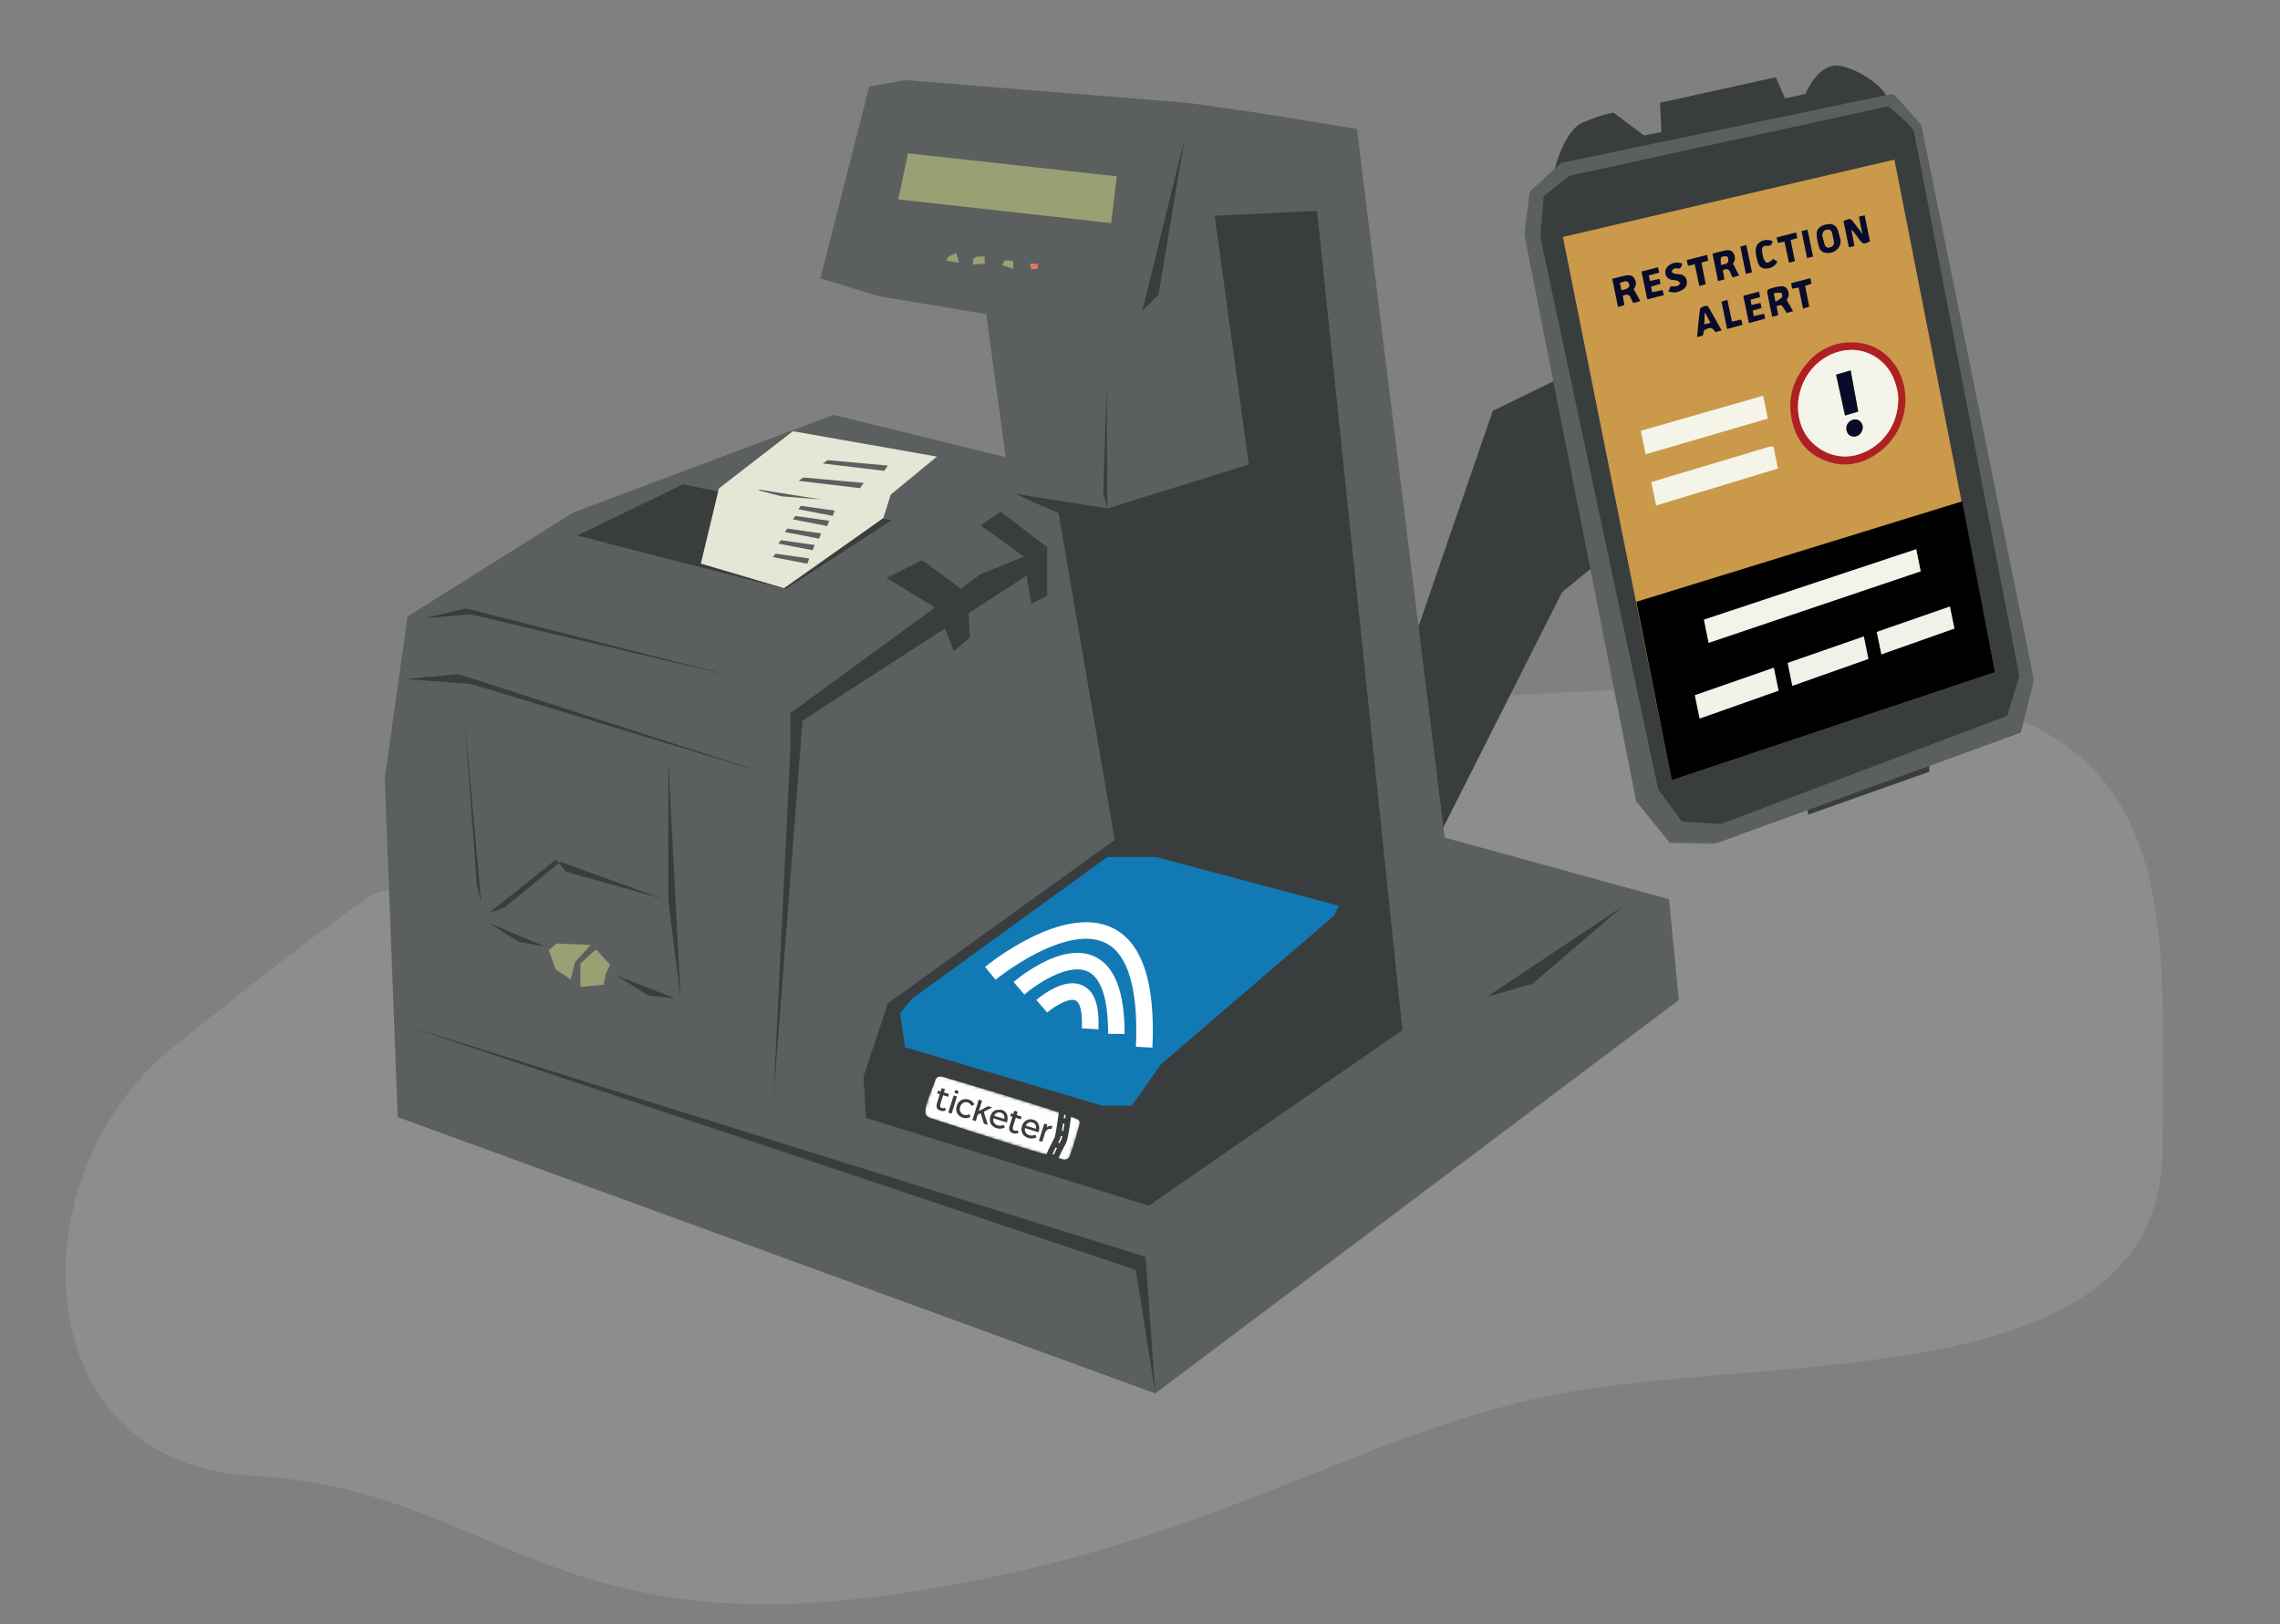 <?xml version="1.0" encoding="UTF-8"?>
<svg width="800px" height="570px" viewBox="0 0 800 570" version="1.1" xmlns="http://www.w3.org/2000/svg" xmlns:xlink="http://www.w3.org/1999/xlink">
    <rect x="0" y="0" width="800" height="570" fill="#808080" stroke="none"/>
    <title>Product - Standard - New -alert</title>
    <defs>
        <polygon id="path-1" points="0 0 178.866 0 178.866 263.411 0 263.411"></polygon>
        <polyline id="path-3" points="0 14.998 51.144 30.904 55.809 15.905 4.665 0"></polyline>
        <polyline id="path-5" points="0 14.998 51.144 30.904 55.809 15.905 4.665 0"></polyline>
        <polyline id="path-7" points="0 14.998 51.144 30.904 55.809 15.905 4.665 0"></polyline>
        <polygon id="path-9" points="0 14.998 51.144 30.904 55.809 15.905 4.665 0"></polygon>
        <polygon id="path-11" points="0 14.998 51.144 30.904 55.809 15.905 4.665 0"></polygon>
        <polyline id="path-13" points="0 14.998 51.144 30.904 55.809 15.905 4.665 0"></polyline>
        <polygon id="path-15" points="0 14.998 51.144 30.904 55.809 15.905 4.665 0"></polygon>
        <polyline id="path-17" points="0 14.998 51.144 30.904 55.809 15.905 4.665 0"></polyline>
        <polyline id="path-19" points="0 14.998 51.144 30.904 55.809 15.905 4.665 0"></polyline>
        <polyline id="path-21" points="0 14.998 51.144 30.904 55.809 15.905 4.665 0"></polyline>
        <polyline id="path-23" points="0 14.998 51.144 30.904 55.809 15.905 4.665 0"></polyline>
        <polyline id="path-25" points="0 14.998 51.144 30.904 55.809 15.905 4.665 0"></polyline>
    </defs>
    <g id="Product---Standard---New--alert" stroke="none" stroke-width="1" fill="none" fill-rule="evenodd">
        <path d="M497.644,246.018 L205.874,294.705 L130.929,313.673 C106.196,330.85 82.837,349.948 61.392,366.909 C4.94,411.553 8.257,513.598 87.959,517.851 C160.617,521.728 185.046,563 268.463,563 C280.11,563 292.899,562.191 307.147,560.372 C423.382,545.491 476.517,500.84 552.896,488.089 C629.282,475.33 758.797,488.089 758.797,403.047 C758.797,318.013 768.76,245.729 649.21,241.477 C640.012,241.152 630.359,241 620.352,241 C582.917,241 540.432,243.108 497.644,246.018 Z" id="Fill-209" fill="#FDFCFB" opacity="0.11"></path>
        <polygon id="Fill-1" fill="#3A3D3D" points="598.297 107.844 523.776 144.187 492.27 235.666 504.249 294.705 548.118 207.773 592.524 171.517"></polygon>
        <path d="M597.805,107.831 L592.524,171.517 L557.089,178.787 C558.006,173.767 563.192,114.664 563.192,114.664 L597.805,107.831 Z" id="Fill-2" fill="#5B5F60"></path>
        <path d="M545.024,61.337 C545.024,61.337 548.236,46.053 555.353,42.992 C562.471,39.931 566.198,39.568 566.198,39.568 L576.858,47.557 L582.957,46.35 L582.457,36.062 L623.116,27.107 L626.3,34.535 L633.491,32.972 C633.491,32.972 637.994,21.682 645.669,23.128 C653.343,24.574 662.648,31.828 662.021,34.906 C661.394,37.985 662.021,34.906 662.021,34.906 L671.552,45.552 L710.111,235.51 L705.586,253.506 L676.946,264.249 L676.96,270.833 L634.451,285.886 L633.596,280.38 L600.59,291.666 L585.523,291.196 L574.029,276.941 L535.76,82.923 L537.651,68.362 L545.024,61.337 Z" id="Fill-4" fill="#3A3D3D"></path>
        <polygon id="Fill-6" fill="#CA9A4A" points="548.393 83.158 586.569 273.806 700.038 235.914 664.708 56.019"></polygon>
        <polygon id="Fill-6" fill="#000000" points="574.167 211.19 586.569 273.806 700.038 235.914 688.466 175.939"></polygon>
        <g id="Fill-26" transform="translate(534.824, 32.856)">
            <mask id="mask-2" fill="white">
                <use xlink:href="#path-1"></use>
            </mask>
            <g id="Mask"></g>
            <path d="M169.461,218.367 L68.846,256.354 L55.275,255.468 L46.988,244.09 L5.655,50.386 L6.823,36.014 L15.795,28.835 L127.782,4.425 L136.527,12.137 L173.718,204.449 L169.461,218.367 Z M139.309,10.922 L129.531,0 L12.984,24.301 L1.939,34.323 L0,49.26 L29.836,200.527 L39.26,248.305 L51.052,262.928 L66.509,263.411 L174.224,224.262 L178.867,205.8 L139.309,10.922 Z" fill="#5B5F60" mask="url(#mask-2)"></path>
        </g>
        <polygon id="Fill-29" fill="#5B5F60" points="139.563 392.029 405.376 489 589.05 350.959 585.627 315.593 506.91 293.918 476.108 45.217 440.742 39.513 416.784 36.09 317.532 28.105 304.984 30.387 287.871 97.696 308.406 103.97 346.053 110.244 352.898 160.441 292.434 145.61 201.167 179.835 142.986 216.341 135 273.383"></polygon>
        <polygon id="Fill-31" fill="#3A3D3D" points="303.842 392.315 403.095 423.117 492.079 361.512 462.132 74.023 426.197 75.734 438.176 163.008 388.549 178.409 356.036 173.275 371.436 180.12 391.116 294.774 311.543 352.1 302.987 377.769"></polygon>
        <polygon id="Fill-33" fill="#9AA073" points="332.965 89.937 335.552 88.719 336.466 92.22 332.051 91.46"></polygon>
        <polygon id="Fill-35" fill="#9AA073" points="342.556 90.089 345.448 89.937 345.6 92.525 341.338 92.83 341.489 90.851"></polygon>
        <polygon id="Fill-37" fill="#9AA073" points="352.603 91.307 355.496 91.612 355.496 94.352 351.537 92.982"></polygon>
        <polygon id="Fill-39" fill="#E07A5F" points="361.285 92.569 364.065 92.569 364.279 94.281 361.927 94.494"></polygon>
        <polygon id="Fill-41" fill="#117AB4" points="320.099 350.389 388.549 300.763 405.661 300.763 469.834 317.875 468.123 321.298 407.373 373.491 397.105 388.037 386.838 388.037 317.532 367.502 315.821 355.523"></polygon>
        <polygon id="Fill-43" fill="#3A3D3D" points="234.516 267.251 238.816 350.508 234.516 316.111"></polygon>
        <polygon id="Fill-45" fill="#3A3D3D" points="196.601 302.43 232.171 315.33 198.555 305.948 195.037 301.649 171.584 320.411 177.057 318.456"></polygon>
        <polygon id="Fill-47" fill="#3A3D3D" points="168.848 316.893 162.986 252.007 167.285 310.248"></polygon>
        <polygon id="Fill-49" fill="#3A3D3D" points="171.585 323.928 191.128 332.137 182.138 330.573"></polygon>
        <polygon id="Fill-51" fill="#3A3D3D" points="216.144 342.3 237.251 350.508 227.48 349.335"></polygon>
        <polygon id="Fill-53" fill="#9AA073" points="201.812 337.609 207.284 331.616 195.298 331.095 192.562 333.44 194.907 340.085 200.249 343.733"></polygon>
        <polygon id="Fill-55" fill="#9AA073" points="203.636 346.339 203.636 338.13 209.108 333.18 214.06 338.521 212.496 341.909 211.845 345.557"></polygon>
        <polygon id="Fill-57" fill="#3A3D3D" points="312.878 182.548 275.644 206.716 202.533 187.932 239.683 169.972 259.163 173.998"></polygon>
        <polygon id="Fill-59" fill="#E6E6D6" points="245.915 197.775 252.255 171.387 278.223 151.327 328.747 160.231 312.541 173.573 309.938 181.81 275.093 206.415"></polygon>
        <polygon id="Fill-61" fill="#5B5F60" points="266.827 171.889 288.319 175.3 274.271 174.188 266.095 172.077"></polygon>
        <polygon id="Fill-63" fill="#5B5F60" points="281.007 177.51 292.858 179.185 292.175 181.043 280.12 178.705"></polygon>
        <polygon id="Fill-65" fill="#5B5F60" points="281.878 167.563 303.079 169.478 301.755 171.321 280.222 168.739"></polygon>
        <polygon id="Fill-67" fill="#5B5F60" points="290.367 161.478 311.568 163.392 310.245 165.235 288.711 162.654"></polygon>
        <polygon id="Fill-69" fill="#5B5F60" points="279.082 181.073 290.933 182.748 290.251 184.606 278.195 182.268"></polygon>
        <polygon id="Fill-71" fill="#5B5F60" points="276.261 185.497 288.112 187.171 287.429 189.029 275.374 186.692"></polygon>
        <polygon id="Fill-73" fill="#5B5F60" points="273.983 189.571 285.834 191.245 285.151 193.103 273.096 190.766"></polygon>
        <polygon id="Fill-75" fill="#5B5F60" points="272.093 194.303 283.944 195.977 283.261 197.835 271.206 195.498"></polygon>
        <polygon id="Fill-77" fill="#3A3D3D" points="328.801 213.635 334.717 228.6 340.286 223.728 339.59 208.414 323.58 196.582 311.052 202.846"></polygon>
        <polygon id="Fill-79" fill="#3A3D3D" points="359.079 195.19 344.115 184.401 351.075 179.529 367.431 192.057 367.431 209.11 361.863 211.895"></polygon>
        <polygon id="Fill-81" fill="#3A3D3D" points="271.329 386.325 277.318 263.116 277.318 250.281 344.056 201.511 367.432 192.057 366.303 198.089 281.596 252.848"></polygon>
        <polygon id="Fill-83" fill="#3A3D3D" points="142.13 238.303 165.232 240.014 269.618 271.672 160.954 236.591"></polygon>
        <polygon id="Fill-85" fill="#3A3D3D" points="148.975 216.912 163.521 213.49 168.356 214.72 257.639 237.447 165.232 215.629"></polygon>
        <polygon id="Fill-87" fill="#3A3D3D" points="387.123 172.99 388.264 135.342 388.549 178.409"></polygon>
        <polygon id="Fill-89" fill="#3A3D3D" points="400.813 109.104 415.644 48.64 406.518 103.399"></polygon>
        <path d="M292.434,97.695 L395.109,109.103 L292.434,97.695 Z" id="Fill-91" fill="#3A3D3D"></path>
        <polygon id="Fill-93" fill="#3A3D3D" points="405.376 489 401.954 441.085 142.986 360.087 398.531 445.649"></polygon>
        <polygon id="Fill-95" fill="#3A3D3D" points="521.741 349.819 569.656 317.876 537.713 345.256"></polygon>
        <g id="Group-134" transform="translate(323.743, 376.849)">
            <g id="Group-100" transform="translate(0, 0)">
                <mask id="mask-4" fill="white">
                    <use xlink:href="#path-3"></use>
                </mask>
                <g id="Clip-99"></g>
                <path d="M54.905,18.069 C54.905,18.069 55.847,16.327 53.626,15.636 C52.915,15.415 52.468,15.228 52.187,15.091 C52.151,15.078 52.114,15.066 52.076,15.053 C51.621,18.435 50.951,22.85 50.423,24.032 C50.25,24.416 49.962,24.965 49.597,25.659 C49.173,26.469 48.179,28.362 47.754,29.455 C48.448,29.686 49.063,29.919 49.513,30.146 C49.746,30.151 51.206,30.071 51.613,28.762 C52.02,27.453 53.099,25.485 54.905,18.069" id="Fill-98" fill="#FEFEFE" mask="url(#mask-4)"></path>
            </g>
            <g id="Group-103" transform="translate(0, 0)">
                <mask id="mask-6" fill="white">
                    <use xlink:href="#path-5"></use>
                </mask>
                <g id="Clip-102"></g>
                <path d="M38.522,17.065 C38.246,16.98 37.984,16.95 37.735,16.976 C37.485,17.003 37.259,17.07 37.056,17.177 C36.853,17.283 36.677,17.425 36.527,17.601 C36.378,17.776 36.265,17.97 36.19,18.183 L39.732,19.284 C39.842,18.808 39.801,18.361 39.61,17.942 C39.419,17.524 39.056,17.232 38.522,17.065" id="Fill-101" fill="#FEFEFE" mask="url(#mask-6)"></path>
            </g>
            <g id="Group-106" transform="translate(0, 0)">
                <mask id="mask-8" fill="white">
                    <use xlink:href="#path-7"></use>
                </mask>
                <g id="Clip-105"></g>
                <path d="M27.421,13.613 C27.145,13.527 26.883,13.498 26.633,13.524 C26.384,13.55 26.158,13.617 25.955,13.724 C25.752,13.831 25.576,13.972 25.426,14.148 C25.277,14.323 25.164,14.518 25.089,14.731 L28.631,15.831 C28.741,15.356 28.7,14.909 28.509,14.49 C28.317,14.072 27.955,13.78 27.421,13.613" id="Fill-104" fill="#FEFEFE" mask="url(#mask-8)"></path>
            </g>
            <g id="Group-109" transform="translate(0, 0)">
                <mask id="mask-10" fill="white">
                    <use xlink:href="#path-9"></use>
                </mask>
                <g id="Clip-108"></g>
                <path d="M47.457,13.443 C44.076,12.254 34.387,9.098 6.843,0.986 C6.843,0.986 4.918,0.521 4.449,2.245 C3.979,3.968 0.786,10.585 0.98,13.183 C0.98,13.183 0.747,14.579 2.314,15.333 C2.314,15.333 32.421,25.362 41.972,27.913 C42.378,28.005 42.884,28.122 43.442,28.258 C43.839,27.098 44.577,25.621 45.647,23.585 C45.94,23.025 46.219,22.496 46.34,22.229 C46.631,21.421 47.284,17.267 47.773,13.56 C47.663,13.519 47.557,13.481 47.457,13.443 L47.457,13.443 Z M7.228,13.053 C6.932,13.078 6.603,13.035 6.241,12.923 C5.604,12.724 5.19,12.407 5,11.97 C4.81,11.532 4.829,10.948 5.056,10.216 L6.012,7.14 L5.086,6.852 L5.388,5.882 L6.314,6.17 L6.676,5.004 L7.84,5.367 L7.477,6.532 L9.235,7.079 L8.933,8.048 L7.176,7.501 L6.255,10.461 C6.105,10.943 6.077,11.299 6.172,11.527 C6.267,11.754 6.452,11.911 6.728,11.997 C6.952,12.066 7.148,12.089 7.315,12.066 C7.483,12.043 7.662,11.984 7.851,11.892 L8.16,12.768 C7.836,12.931 7.525,13.027 7.228,13.053 L7.228,13.053 Z M10.156,13.955 L8.994,13.594 L10.862,7.585 L12.026,7.946 L10.156,13.955 Z M12.306,7.045 L11.143,6.684 L11.456,5.677 L12.619,6.039 L12.306,7.045 Z M15.573,15.534 C15.124,15.598 14.641,15.548 14.123,15.388 C13.641,15.238 13.228,15.022 12.886,14.741 C12.543,14.46 12.28,14.137 12.096,13.772 C11.912,13.408 11.807,13.007 11.783,12.569 C11.758,12.132 11.818,11.681 11.963,11.216 C12.099,10.776 12.305,10.386 12.581,10.047 C12.856,9.708 13.18,9.437 13.55,9.235 C13.919,9.033 14.321,8.909 14.757,8.859 C15.193,8.811 15.643,8.859 16.109,9.004 C16.617,9.162 17.037,9.391 17.369,9.693 C17.7,9.995 17.955,10.343 18.135,10.739 L17.143,11.239 C17.032,10.958 16.867,10.713 16.648,10.504 C16.431,10.294 16.145,10.135 15.792,10.025 C15.481,9.929 15.185,9.9 14.904,9.94 C14.622,9.98 14.365,10.075 14.135,10.225 C13.904,10.376 13.701,10.569 13.53,10.802 C13.358,11.038 13.227,11.296 13.139,11.581 C13.053,11.857 13.014,12.141 13.024,12.431 C13.032,12.722 13.089,12.995 13.195,13.25 C13.299,13.504 13.455,13.73 13.664,13.927 C13.871,14.124 14.131,14.271 14.441,14.367 C14.794,14.477 15.131,14.508 15.454,14.462 C15.774,14.416 16.061,14.308 16.311,14.141 L16.789,15.112 C16.427,15.331 16.022,15.471 15.573,15.534 L15.573,15.534 Z M21.484,17.479 L20.378,13.833 L19.302,14.376 L18.614,16.586 L17.452,16.225 L19.682,9.05 L20.846,9.411 L19.716,13.045 L23.003,11.36 L24.399,11.795 L21.434,13.31 L22.866,17.909 L21.484,17.479 Z M24.765,16.387 C24.804,16.645 24.887,16.884 25.017,17.104 C25.147,17.324 25.314,17.517 25.517,17.684 C25.72,17.851 25.951,17.975 26.209,18.056 C26.718,18.214 27.162,18.258 27.543,18.187 C27.925,18.116 28.214,18.022 28.412,17.904 L28.852,18.806 C28.76,18.863 28.625,18.93 28.45,19.008 C28.275,19.085 28.061,19.146 27.805,19.19 C27.551,19.234 27.263,19.249 26.94,19.239 C26.618,19.229 26.266,19.165 25.888,19.046 C25.422,18.902 25.019,18.691 24.68,18.416 C24.341,18.14 24.077,17.818 23.889,17.447 C23.702,17.077 23.595,16.671 23.568,16.227 C23.54,15.784 23.601,15.321 23.751,14.839 C23.888,14.4 24.089,14.011 24.355,13.673 C24.62,13.335 24.93,13.068 25.284,12.87 C25.638,12.674 27.287,12.495 27.727,12.631 C28.243,12.792 28.656,13.029 28.966,13.342 C29.273,13.656 29.495,14.013 29.631,14.414 C29.766,14.815 29.824,15.244 29.804,15.701 C29.786,16.158 29.705,16.615 29.563,17.071 L24.82,15.597 C24.745,15.866 24.727,16.13 24.765,16.387 L24.765,16.387 Z M32.714,20.979 C32.417,21.004 32.089,20.961 31.726,20.849 C31.088,20.65 30.676,20.332 30.485,19.896 C30.296,19.458 30.314,18.874 30.542,18.141 L31.498,15.066 L30.737,14.829 L31.038,13.859 L31.8,14.096 L32.162,12.93 L33.325,13.293 L32.963,14.458 L34.72,15.005 L34.419,15.974 L32.661,15.427 L31.741,18.387 C31.591,18.869 31.563,19.224 31.658,19.452 C31.752,19.68 31.937,19.837 32.213,19.923 C32.437,19.992 32.633,20.015 32.801,19.992 C32.968,19.969 33.147,19.91 33.337,19.818 L33.646,20.694 C33.321,20.857 33.01,20.952 32.714,20.979 L32.714,20.979 Z M35.866,19.839 C35.905,20.098 35.989,20.337 36.119,20.555 C36.248,20.775 36.415,20.969 36.618,21.137 C36.821,21.303 37.053,21.428 37.31,21.507 C37.819,21.666 38.263,21.71 38.645,21.639 C39.026,21.568 39.315,21.474 39.513,21.357 L39.955,22.259 C39.862,22.315 39.726,22.382 39.552,22.459 C39.377,22.538 39.161,22.599 38.906,22.642 C38.652,22.686 38.364,22.702 38.041,22.692 C37.719,22.681 37.367,22.617 36.989,22.499 C36.523,22.355 36.121,22.144 35.781,21.869 C35.442,21.592 35.178,21.27 34.991,20.9 C34.804,20.529 34.696,20.123 34.669,19.68 C34.641,19.237 34.703,18.774 34.852,18.291 C34.99,17.851 35.191,17.464 35.457,17.126 C35.722,16.787 36.032,16.52 36.386,16.323 C36.74,16.126 37.126,16.003 37.543,15.953 C37.96,15.903 38.388,15.946 38.828,16.084 C39.344,16.244 39.757,16.482 40.067,16.795 C40.375,17.108 40.597,17.465 40.732,17.866 C40.867,18.267 40.926,18.697 40.906,19.153 C40.887,19.611 40.806,20.067 40.664,20.524 L35.922,19.048 C35.846,19.319 35.828,19.583 35.866,19.839 L35.866,19.839 Z M45.182,19.366 C44.959,19.306 44.74,19.289 44.525,19.315 C44.285,19.345 44.061,19.419 43.854,19.539 C43.646,19.658 43.462,19.816 43.302,20.012 C43.142,20.208 43.023,20.431 42.946,20.681 L41.961,23.847 L40.798,23.485 L42.488,18.051 C42.546,17.866 42.601,17.672 42.654,17.472 L43.765,17.818 L43.503,18.799 C43.603,18.716 43.729,18.631 43.88,18.54 C44.031,18.45 44.203,18.378 44.394,18.325 C44.586,18.27 44.798,18.24 45.032,18.233 C45.186,18.227 45.348,18.243 45.52,18.279 L45.182,19.366 Z" id="Fill-107" fill="#FEFEFE" mask="url(#mask-10)"></path>
            </g>
            <g id="Group-112" transform="translate(0, 0)">
                <mask id="mask-12" fill="white">
                    <use xlink:href="#path-11"></use>
                </mask>
                <g id="Clip-111"></g>
                <path d="M48.49,21.824 C48.417,22.154 48.351,22.418 48.292,22.608 C48.261,22.705 48.233,22.784 48.208,22.84 C48.081,23.121 47.839,23.584 47.559,24.115 L48.01,24.352 C48.294,23.814 48.54,23.344 48.673,23.05 C48.708,22.973 48.742,22.878 48.779,22.759 C48.843,22.555 48.913,22.278 48.988,21.933 L48.49,21.824 Z" id="Fill-110" fill="#FEFEFE" mask="url(#mask-12)"></path>
            </g>
            <g id="Group-115" transform="translate(0, 0)">
                <mask id="mask-14" fill="white">
                    <use xlink:href="#path-13"></use>
                </mask>
                <g id="Clip-114"></g>
                <path d="M45.581,28.148 L46.054,28.337 C46.292,27.744 46.642,26.994 47.125,26.046 L46.671,25.814 C46.18,26.777 45.824,27.54 45.581,28.148" id="Fill-113" fill="#FEFEFE" mask="url(#mask-14)"></path>
            </g>
            <g id="Group-118" transform="translate(0, 0)">
                <mask id="mask-16" fill="white">
                    <use xlink:href="#path-15"></use>
                </mask>
                <g id="Clip-117"></g>
                <path d="M50.014,15.609 C50.074,15.168 50.13,14.76 50.177,14.406 C50.011,14.349 49.847,14.292 49.685,14.236 C49.635,14.613 49.575,15.056 49.509,15.538 L50.014,15.609 Z" id="Fill-116" fill="#FEFEFE" mask="url(#mask-16)"></path>
            </g>
            <g id="Group-121" transform="translate(0, 0)">
                <mask id="mask-18" fill="white">
                    <use xlink:href="#path-17"></use>
                </mask>
                <g id="Clip-120"></g>
                <path d="M48.843,19.952 L49.346,20.037 C49.468,19.313 49.602,18.462 49.743,17.508 L49.239,17.434 C49.098,18.384 48.965,19.232 48.843,19.952" id="Fill-119" fill="#FEFEFE" mask="url(#mask-18)"></path>
            </g>
            <g id="Group-124" transform="translate(0, 0)">
                <mask id="mask-20" fill="white">
                    <use xlink:href="#path-19"></use>
                </mask>
                <g id="Clip-123"></g>
                <path d="M52.079,15.036 C52.078,15.042 52.078,15.048 52.077,15.053 C52.113,15.065 52.15,15.078 52.188,15.091 C52.148,15.072 52.111,15.053 52.079,15.036" id="Fill-122" fill="#FEFEFE" mask="url(#mask-20)"></path>
            </g>
            <g id="Group-127" transform="translate(0, 0)">
                <mask id="mask-22" fill="white">
                    <use xlink:href="#path-21"></use>
                </mask>
                <g id="Clip-126"></g>
                <path d="M47.774,13.555 C47.675,13.52 47.569,13.483 47.457,13.443 C47.558,13.481 47.663,13.52 47.774,13.56 C47.774,13.558 47.774,13.556 47.774,13.555" id="Fill-125" fill="#FEFEFE" mask="url(#mask-22)"></path>
            </g>
            <g id="Group-130" transform="translate(0, 0)">
                <mask id="mask-24" fill="white">
                    <use xlink:href="#path-23"></use>
                </mask>
                <g id="Clip-129"></g>
                <path d="M47.701,29.596 C48.343,29.81 49.357,30.141 49.513,30.146 C49.063,29.919 48.448,29.685 47.754,29.455 C47.735,29.504 47.717,29.551 47.701,29.596" id="Fill-128" fill="#FEFEFE" mask="url(#mask-24)"></path>
            </g>
            <g id="Group-133" transform="translate(0, 0)">
                <mask id="mask-26" fill="white">
                    <use xlink:href="#path-25"></use>
                </mask>
                <g id="Clip-132"></g>
                <path d="M43.434,28.281 C43.438,28.274 43.44,28.266 43.443,28.258 C42.884,28.122 42.379,28.005 41.971,27.913 C42.534,28.062 43.025,28.187 43.434,28.281" id="Fill-131" fill="#FEFEFE" mask="url(#mask-26)"></path>
            </g>
        </g>
        <polygon id="Fill-135" fill="#9AA073" points="315.171 69.967 389.902 78.298 391.863 61.881 318.601 53.795"></polygon>
        <path d="M363.616,350.915 C363.709,350.836 365.928,348.919 368.842,347.325 C373.265,344.903 377.022,344.422 380,345.889 C384.06,347.897 385.823,352.905 385.39,361.216 L379.587,360.889 C379.865,355.565 379.067,351.913 377.455,351.118 C375.308,350.059 370.253,352.883 367.431,355.331 L363.616,350.915 Z" id="Fill-211" fill="#FFFFFF"></path>
        <path d="M355.639,344.622 C355.804,344.477 359.751,341.077 365.046,338.245 C372.624,334.196 379.032,333.335 384.095,335.693 C391.113,338.96 394.642,348.1 394.589,362.855 L388.815,362.799 C388.86,350.692 386.395,343.137 381.691,340.947 C374.775,337.728 363.275,345.683 359.429,349.02 L355.639,344.622 Z" id="Fill-213" fill="#FFFFFF"></path>
        <path d="M345.633,339.328 C346.746,338.409 373.122,316.965 390.587,325.749 C400.811,330.897 405.442,344.987 404.355,367.641 L398.554,367.354 C399.219,353.502 397.928,335.946 387.982,330.945 C380.817,327.34 370.83,330.909 363.714,334.533 C355.634,338.659 349.39,343.771 349.329,343.818 L345.633,339.328 Z" id="Fill-215" fill="#FFFFFF"></path>
        <g id="Group-76" transform="translate(565.695, 75.555)">
            <g id="Group-9" transform="translate(28.961, 117.16)" fill="#010929">
                <path d="M63.835,29.052 C64.402,31.78 64.933,34.335 65.475,36.94 C74.125,33.882 82.592,30.89 91.125,27.874 C90.589,25.259 90.074,22.749 89.534,20.117 C80.896,23.12 72.415,26.069 63.835,29.052" id="Path"></path>
                <path d="M34.225,47.977 C43.231,44.795 52.043,41.682 60.941,38.538 C60.396,35.869 59.872,33.305 59.324,30.621 C50.329,33.749 41.477,36.829 32.579,39.924 C33.134,42.64 33.66,45.215 34.225,47.977" id="Path"></path>
                <path d="M29.418,49.674 C28.853,46.926 28.317,44.315 27.759,41.598 C18.427,44.845 9.229,48.044 0,51.254 C0.577,54.043 1.127,56.705 1.697,59.464 C10.957,56.194 20.113,52.96 29.418,49.674" id="Path"></path>
                <path d="M77.715,1.42108547e-14 C52.802,8.268 28.062,16.478 3.194,24.731 C3.748,27.462 4.286,30.121 4.849,32.9 C29.706,24.516 54.46,16.166 79.293,7.79 C78.76,5.161 78.257,2.676 77.715,1.42108547e-14" id="Path"></path>
            </g>
            <path d="M52.95,63.324 C53.504,66.03 54.029,68.592 54.594,71.351 C40.334,75.513 26.124,79.66 11.729,83.862 C11.143,81.061 10.59,78.414 10.008,75.627 C24.333,71.523 38.558,67.447 52.95,63.324" id="Fill-10" fill="#F5F4E9"></path>
            <path d="M58.159,88.866 C43.865,93.206 29.724,97.5 15.394,101.851 C14.829,99.103 14.286,96.456 13.707,93.637 C16.359,92.831 18.91,92.045 21.468,91.281 C32.615,87.953 43.77,84.65 54.905,81.28 C56.172,80.897 56.692,80.971 56.881,82.44 C57.153,84.544 57.697,86.613 58.159,88.866" id="Fill-12" fill="#F5F4E9"></path>
            <path d="M100.358,64.86 C100.304,63.88 100.356,63.032 100.191,62.228 C99.912,60.877 99.574,59.526 99.123,58.222 C96.088,49.44 85.887,43.996 75.67,49.388 C66.835,54.051 63.004,65.136 66.419,74.047 C69.298,81.558 77.672,86.189 85.49,84.167 C94.214,81.91 100.194,74.086 100.358,64.86 M83.836,44.62 C92.16,44.347 99.164,49.819 101.717,57.505 C105.036,67.495 101.071,78.341 92.471,83.956 C86.467,87.876 80.159,88.578 73.614,85.633 C68.732,83.437 65.429,79.669 63.755,74.559 C60.878,65.783 62.903,57.984 68.93,51.269 C72.495,47.296 77.898,44.44 83.836,44.62" id="Fill-14" fill="#AF2024"></path>
            <path d="M3.261,26.255 C5.625,25.737 6.338,25.123 5.81,23.98 C5.04,22.311 3.868,23.781 2.739,23.634 C2.928,24.58 3.085,25.369 3.261,26.255 M7.521,25.902 C8.343,27.384 9.035,28.632 9.848,30.098 C8.866,30.383 8.176,30.583 7.455,30.792 C6.366,29.743 6.664,26.8 3.732,28.26 C3.894,29.266 4.066,30.338 4.258,31.534 C3.523,31.746 2.841,31.944 2.03,32.179 C1.342,28.82 0.684,25.612 0,22.273 C1.755,21.851 3.4,21.377 5.076,21.08 C6.229,20.875 7.292,21.179 7.894,22.371 C8.561,23.693 8.387,24.875 7.521,25.902" id="Fill-16" fill="#080C2A"></path>
            <path d="M84.059,4.984 C84.027,4.942 83.999,4.906 83.971,4.87 C83.94,4.903 83.885,4.934 83.883,4.969 C83.881,5.003 83.932,5.04 83.96,5.076 C83.993,5.045 84.027,5.014 84.059,4.984 M87.596,5.822 C87.267,4.099 86.939,2.377 86.578,0.485 C87.203,0.333 87.8,0.188 88.574,2.84217094e-14 C89.217,3.127 89.837,6.138 90.451,9.122 C88.234,10.25 87.983,10.2 86.64,8.413 C85.853,7.365 85.071,6.314 84.286,5.265 C84.182,5.315 84.077,5.365 83.973,5.415 C84.304,7.158 84.635,8.901 84.983,10.732 C84.332,10.906 83.768,11.055 83.03,11.251 C82.385,8.08 81.763,5.023 81.146,1.989 C83.608,0.973 83.6,0.979 85.048,2.932 C85.814,3.965 86.611,4.975 87.394,5.995 C87.45,6.133 87.505,6.271 87.561,6.41 C87.613,6.395 87.666,6.38 87.718,6.364 C87.677,6.184 87.636,6.003 87.596,5.822" id="Fill-18" fill="#080C2A"></path>
            <path d="M38.176,17.411 C39.365,16.998 40.531,17.2 40.715,15.918 C40.781,15.456 40.49,14.541 40.277,14.515 C39.598,14.43 38.476,14.445 38.268,14.827 C37.928,15.449 38.176,16.39 38.176,17.411 M42.359,16.984 C43.152,18.48 43.814,19.728 44.557,21.13 C43.597,21.411 42.947,21.6 42.316,21.785 C41.22,20.804 41.636,17.844 38.831,19.288 C39.005,20.343 39.176,21.374 39.363,22.502 C38.585,22.703 37.931,22.873 37.132,23.08 C36.472,19.825 35.833,16.682 35.174,13.433 C36.623,13.062 37.905,12.696 39.205,12.412 C40.457,12.138 41.726,12.037 42.546,13.321 C43.342,14.567 43.17,15.955 42.359,16.984" id="Fill-20" fill="#080C2A"></path>
            <path d="M57.33,30.267 C58.26,29.645 59.051,29.286 59.565,28.689 C59.776,28.444 59.437,27.252 59.267,27.234 C58.471,27.146 57.646,27.318 56.74,27.406 C56.945,28.402 57.092,29.111 57.33,30.267 M58.252,35.081 C57.506,35.263 56.862,35.42 56.112,35.603 C55.495,32.608 54.886,29.768 54.356,26.914 C54.3,26.613 54.632,26.013 54.91,25.916 C56.039,25.524 57.202,25.185 58.381,24.997 C59.577,24.807 60.824,24.751 61.515,26.12 C62.191,27.458 62.037,28.69 61.196,29.685 C61.941,30.974 62.653,32.209 63.48,33.642 C62.48,33.916 61.755,34.114 61.201,34.266 C60.568,33.289 60.105,32.339 59.401,31.623 C59.164,31.382 58.32,31.737 57.681,31.83 C57.888,33.006 58.06,33.987 58.252,35.081" id="Fill-22" fill="#080C2A"></path>
            <path d="M73.756,7.226 C74.01,8.152 74.294,9.072 74.511,10.007 C74.736,10.982 75.253,11.455 76.286,11.248 C77.405,11.025 77.834,10.282 77.713,9.229 C77.619,8.406 77.367,7.603 77.231,6.783 C77.053,5.708 76.632,4.883 75.366,5.075 C74.189,5.253 73.773,6.049 73.756,7.226 M80.121,8.665 C80.332,11.965 77.4,13.631 74.692,13.162 C73.977,13.038 73.007,12.39 72.793,11.764 C72.223,10.094 71.726,8.308 71.712,6.564 C71.695,4.559 73.226,3.459 75.722,3.095 C77.137,2.889 78.524,3.545 79.015,4.842 C79.483,6.079 79.76,7.388 80.121,8.665" id="Fill-24" fill="#080C2A"></path>
            <path d="M34.38,37.698 C33.762,36.518 33.24,35.519 32.567,34.235 C32.469,35.727 32.392,36.895 32.303,38.233 C33.072,38.035 33.636,37.89 34.38,37.698 M38.394,40.391 C37.553,40.63 36.86,40.826 36.201,41.014 C35.056,39.337 34.637,39.214 32.787,40.031 C32.525,40.146 32.238,40.393 32.139,40.647 C31.95,41.132 32.054,41.878 31.734,42.13 C31.268,42.495 30.533,42.519 29.771,42.728 C30.1,39.354 30.352,36.091 30.811,32.857 C30.874,32.413 31.929,32.028 32.587,31.786 C32.892,31.674 33.554,31.85 33.702,32.102 C35.285,34.803 36.798,37.546 38.394,40.391" id="Fill-26" fill="#080C2A"></path>
            <path d="M12.35,29.496 C12.232,29.113 12.146,28.902 12.101,28.682 C11.496,25.742 10.897,22.802 10.268,19.722 C12.186,19.227 14.05,18.746 16.04,18.233 C16.19,18.854 16.326,19.418 16.496,20.12 C15.234,20.461 14.053,20.779 12.823,21.111 C12.969,21.8 13.09,22.373 13.231,23.037 C14.373,22.788 15.431,22.558 16.573,22.309 C16.712,22.919 16.822,23.402 16.966,24.036 C15.845,24.369 14.765,24.69 13.624,25.03 C13.761,25.684 13.881,26.26 14.036,27.004 C15.24,26.744 16.388,26.497 17.677,26.218 C17.819,26.826 17.95,27.383 18.1,28.023 C16.155,28.522 14.325,28.99 12.35,29.496" id="Fill-28" fill="#080C2A"></path>
            <path d="M24.543,16.932 C24.358,18.045 24.124,19.008 22.575,18.604 C22.229,18.513 21.73,18.696 21.411,18.913 C21.15,19.091 20.888,19.532 20.929,19.811 C20.967,20.062 21.388,20.368 21.691,20.443 C22.316,20.596 22.976,20.607 23.62,20.682 C24.91,20.832 25.807,21.522 26.1,22.778 C26.383,23.99 26.059,25.136 25.018,25.877 C23.443,26.999 21.706,27.413 19.724,26.732 C19.984,26.082 20.204,25.531 20.418,24.993 C21.272,24.948 22.118,25.007 22.904,24.819 C23.298,24.726 23.585,24.184 23.92,23.845 C23.575,23.535 23.276,23.081 22.872,22.949 C22.225,22.738 21.498,22.785 20.822,22.642 C18.728,22.197 17.918,19.915 19.233,18.228 C20.406,16.725 22.589,16.176 24.543,16.932" id="Fill-30" fill="#080C2A"></path>
            <path d="M51.887,28.699 C50.653,29.04 49.633,29.321 48.514,29.63 C48.628,30.256 48.73,30.818 48.854,31.493 C49.953,31.234 50.924,31.005 52.016,30.747 C52.15,31.368 52.27,31.925 52.405,32.55 C51.309,32.865 50.341,33.142 49.291,33.442 C49.41,34.065 49.519,34.639 49.661,35.383 C50.866,35.106 52.008,34.843 53.262,34.555 C53.401,35.104 53.52,35.581 53.689,36.249 C52.764,36.515 51.859,36.782 50.95,37.034 C50.021,37.291 49.087,37.532 47.954,37.834 C47.294,34.625 46.65,31.493 45.981,28.241 C47.851,27.751 49.612,27.29 51.512,26.792 C51.648,27.481 51.758,28.04 51.887,28.699" id="Fill-32" fill="#080C2A"></path>
            <path d="M56.278,9.027 C56.037,10.129 55.754,10.861 54.385,10.704 C52.937,10.537 52.386,11.276 52.597,12.76 C52.707,13.537 52.805,14.337 53.079,15.063 C53.304,15.655 53.697,16.479 54.171,16.602 C54.677,16.732 55.379,16.188 55.965,15.88 C56.141,15.787 56.214,15.497 56.379,15.223 C57.004,15.641 57.447,15.936 57.934,16.262 C57.068,18.076 55.55,18.663 53.832,18.711 C52.27,18.755 51.357,17.687 50.991,16.305 C50.63,14.942 50.29,13.505 50.343,12.116 C50.446,9.422 53.338,7.937 56.278,9.027" id="Fill-34" fill="#080C2A"></path>
            <path d="M28.948,17.219 C28.075,17.4 27.365,17.547 26.582,17.71 C26.432,17.024 26.306,16.451 26.142,15.704 C28.509,15.106 30.816,14.524 33.263,13.906 C33.421,14.598 33.552,15.168 33.715,15.884 C32.944,16.123 32.215,16.349 31.317,16.628 C31.81,19.136 32.296,21.609 32.806,24.204 C32.088,24.392 31.432,24.565 30.559,24.794 C30.02,22.259 29.498,19.805 28.948,17.219" id="Fill-36" fill="#080C2A"></path>
            <path d="M63.14,25.768 C63.011,25.137 62.895,24.569 62.746,23.838 C65.007,23.242 67.2,22.664 69.493,22.06 C69.659,22.788 69.788,23.354 69.934,23.994 C69.159,24.252 68.473,24.481 67.677,24.746 C68.159,27.169 68.632,29.55 69.132,32.063 C68.4,32.292 67.725,32.505 66.951,32.748 C66.432,30.254 65.937,27.869 65.418,25.374 C64.659,25.505 63.961,25.626 63.14,25.768" id="Fill-38" fill="#080C2A"></path>
            <path d="M60.459,9.233 C59.588,9.409 58.918,9.543 58.119,9.705 C57.963,9.064 57.827,8.502 57.648,7.764 C59.924,7.187 62.144,6.625 64.511,6.025 C64.658,6.701 64.791,7.309 64.945,8.017 C64.143,8.239 63.442,8.433 62.612,8.663 C63.103,11.124 63.587,13.555 64.1,16.132 C63.389,16.306 62.745,16.464 62.007,16.644 C61.479,14.117 60.981,11.733 60.459,9.233" id="Fill-40" fill="#080C2A"></path>
            <path d="M40.306,39.908 C39.642,36.661 39.006,33.552 38.344,30.314 C39.014,30.104 39.61,29.917 40.4,29.668 C40.938,32.221 41.466,34.723 42.013,37.319 C43.146,37.061 44.157,36.83 45.283,36.572 C45.431,37.23 45.557,37.789 45.705,38.45 C43.859,38.949 42.145,39.411 40.306,39.908" id="Fill-42" fill="#080C2A"></path>
            <path d="M44.936,11 C45.705,10.79 46.277,10.634 47.047,10.423 C47.704,13.591 48.354,16.724 49.039,20.025 C48.331,20.2 47.686,20.359 46.885,20.557 C46.232,17.356 45.601,14.261 44.936,11" id="Fill-44" fill="#080C2A"></path>
            <path d="M66.434,5.553 C67.215,5.358 67.784,5.216 68.522,5.031 C69.17,8.185 69.799,11.243 70.465,14.48 C69.78,14.65 69.138,14.808 68.362,15 C67.714,11.824 67.089,8.764 66.434,5.553" id="Fill-46" fill="#080C2A"></path>
            <path d="M106.676,117.16 C107.218,119.836 107.721,122.321 108.254,124.95 C83.421,133.326 58.667,141.675 33.81,150.06 C33.247,147.281 32.709,144.622 32.156,141.891 C57.023,133.638 81.763,125.428 106.676,117.16" id="Fill-48" fill="#F3F3EA"></path>
            <path d="M58.379,166.834 C49.074,170.12 39.918,173.354 30.658,176.624 C30.088,173.865 29.537,171.203 28.961,168.414 C38.19,165.204 47.388,162.004 56.72,158.758 C57.278,161.475 57.814,164.086 58.379,166.834" id="Fill-50" fill="#F2F2E9"></path>
            <path d="M63.186,165.137 C62.622,162.375 62.095,159.799 61.54,157.083 C70.438,153.988 79.29,150.909 88.285,147.78 C88.833,150.464 89.357,153.029 89.902,155.698 C81.004,158.842 72.192,161.955 63.186,165.137" id="Fill-52" fill="#F1F1E9"></path>
            <path d="M92.796,146.212 C101.376,143.229 109.857,140.28 118.495,137.277 C119.035,139.908 119.55,142.419 120.086,145.033 C111.553,148.049 103.086,151.042 94.436,154.1 C93.894,151.494 93.363,148.939 92.796,146.212" id="Fill-54" fill="#F1F1E9"></path>
            <path d="M87.915,74.418 C87.946,72.99 86.731,71.657 85.372,71.628 C83.678,71.593 82.199,72.959 82.152,74.605 C82.101,76.388 83.18,77.632 84.81,77.672 C86.452,77.712 87.876,76.22 87.915,74.418 M78.539,55.923 C79.608,60.799 80.633,65.479 81.683,70.271 C83.348,69.771 84.788,69.339 86.314,68.88 C85.422,64.013 84.55,59.261 83.666,54.441 C81.837,54.97 80.25,55.429 78.539,55.923 M100.358,64.86 C100.194,74.086 94.214,81.91 85.49,84.167 C77.672,86.189 69.298,81.558 66.419,74.047 C63.004,65.136 66.834,54.051 75.67,49.388 C85.887,43.996 96.088,49.44 99.123,58.222 C99.574,59.526 99.912,60.877 100.191,62.228 C100.356,63.032 100.304,63.88 100.358,64.86" id="Fill-56" fill="#F4F4EA"></path>
            <path d="M3.261,26.255 C3.085,25.369 2.928,24.58 2.739,23.634 C3.868,23.781 5.04,22.311 5.81,23.98 C6.338,25.123 5.625,25.737 3.261,26.255" id="Fill-58" fill="#C9994A"></path>
            <path d="M87.596,5.822 C87.637,6.003 87.677,6.184 87.718,6.364 C87.666,6.379 87.613,6.394 87.561,6.41 C87.505,6.271 87.45,6.133 87.394,5.995 C87.458,5.934 87.525,5.876 87.596,5.822" id="Fill-60" fill="#C9994A"></path>
            <path d="M84.059,4.984 C84.027,5.014 83.993,5.045 83.96,5.076 C83.932,5.04 83.881,5.003 83.883,4.969 C83.885,4.934 83.94,4.903 83.971,4.87 C83.999,4.906 84.027,4.942 84.059,4.984" id="Fill-62" fill="#C9994A"></path>
            <path d="M38.176,17.411 C38.176,16.39 37.928,15.449 38.268,14.827 C38.476,14.445 39.598,14.43 40.277,14.515 C40.49,14.541 40.781,15.456 40.715,15.918 C40.531,17.2 39.365,16.998 38.176,17.411" id="Fill-64" fill="#C9994A"></path>
            <path d="M57.33,30.267 C57.092,29.111 56.945,28.402 56.74,27.406 C57.646,27.318 58.471,27.146 59.267,27.234 C59.437,27.252 59.776,28.444 59.565,28.689 C59.051,29.286 58.26,29.645 57.33,30.267" id="Fill-66" fill="#C9994A"></path>
            <path d="M73.756,7.226 C73.773,6.049 74.189,5.253 75.366,5.075 C76.632,4.883 77.053,5.708 77.231,6.783 C77.367,7.603 77.619,8.406 77.713,9.229 C77.834,10.282 77.405,11.025 76.286,11.248 C75.253,11.455 74.736,10.982 74.511,10.007 C74.294,9.072 74.01,8.152 73.756,7.226" id="Fill-68" fill="#C9994A"></path>
            <path d="M34.38,37.698 C33.636,37.89 33.072,38.035 32.303,38.233 C32.392,36.895 32.469,35.727 32.567,34.235 C33.24,35.519 33.762,36.518 34.38,37.698" id="Fill-70" fill="#C9994A"></path>
            <path d="M78.539,55.923 C80.249,55.429 81.837,54.97 83.666,54.441 C84.55,59.262 85.422,64.012 86.315,68.88 C84.787,69.339 83.348,69.771 81.683,70.271 C80.633,65.479 79.608,60.8 78.539,55.923" id="Fill-72" fill="#080C2A"></path>
            <path d="M87.915,74.418 C87.876,76.22 86.452,77.712 84.81,77.672 C83.18,77.632 82.101,76.388 82.152,74.605 C82.199,72.959 83.678,71.593 85.372,71.628 C86.731,71.657 87.946,72.99 87.915,74.418" id="Fill-74" fill="#080C2A"></path>
        </g>
    </g>
</svg>